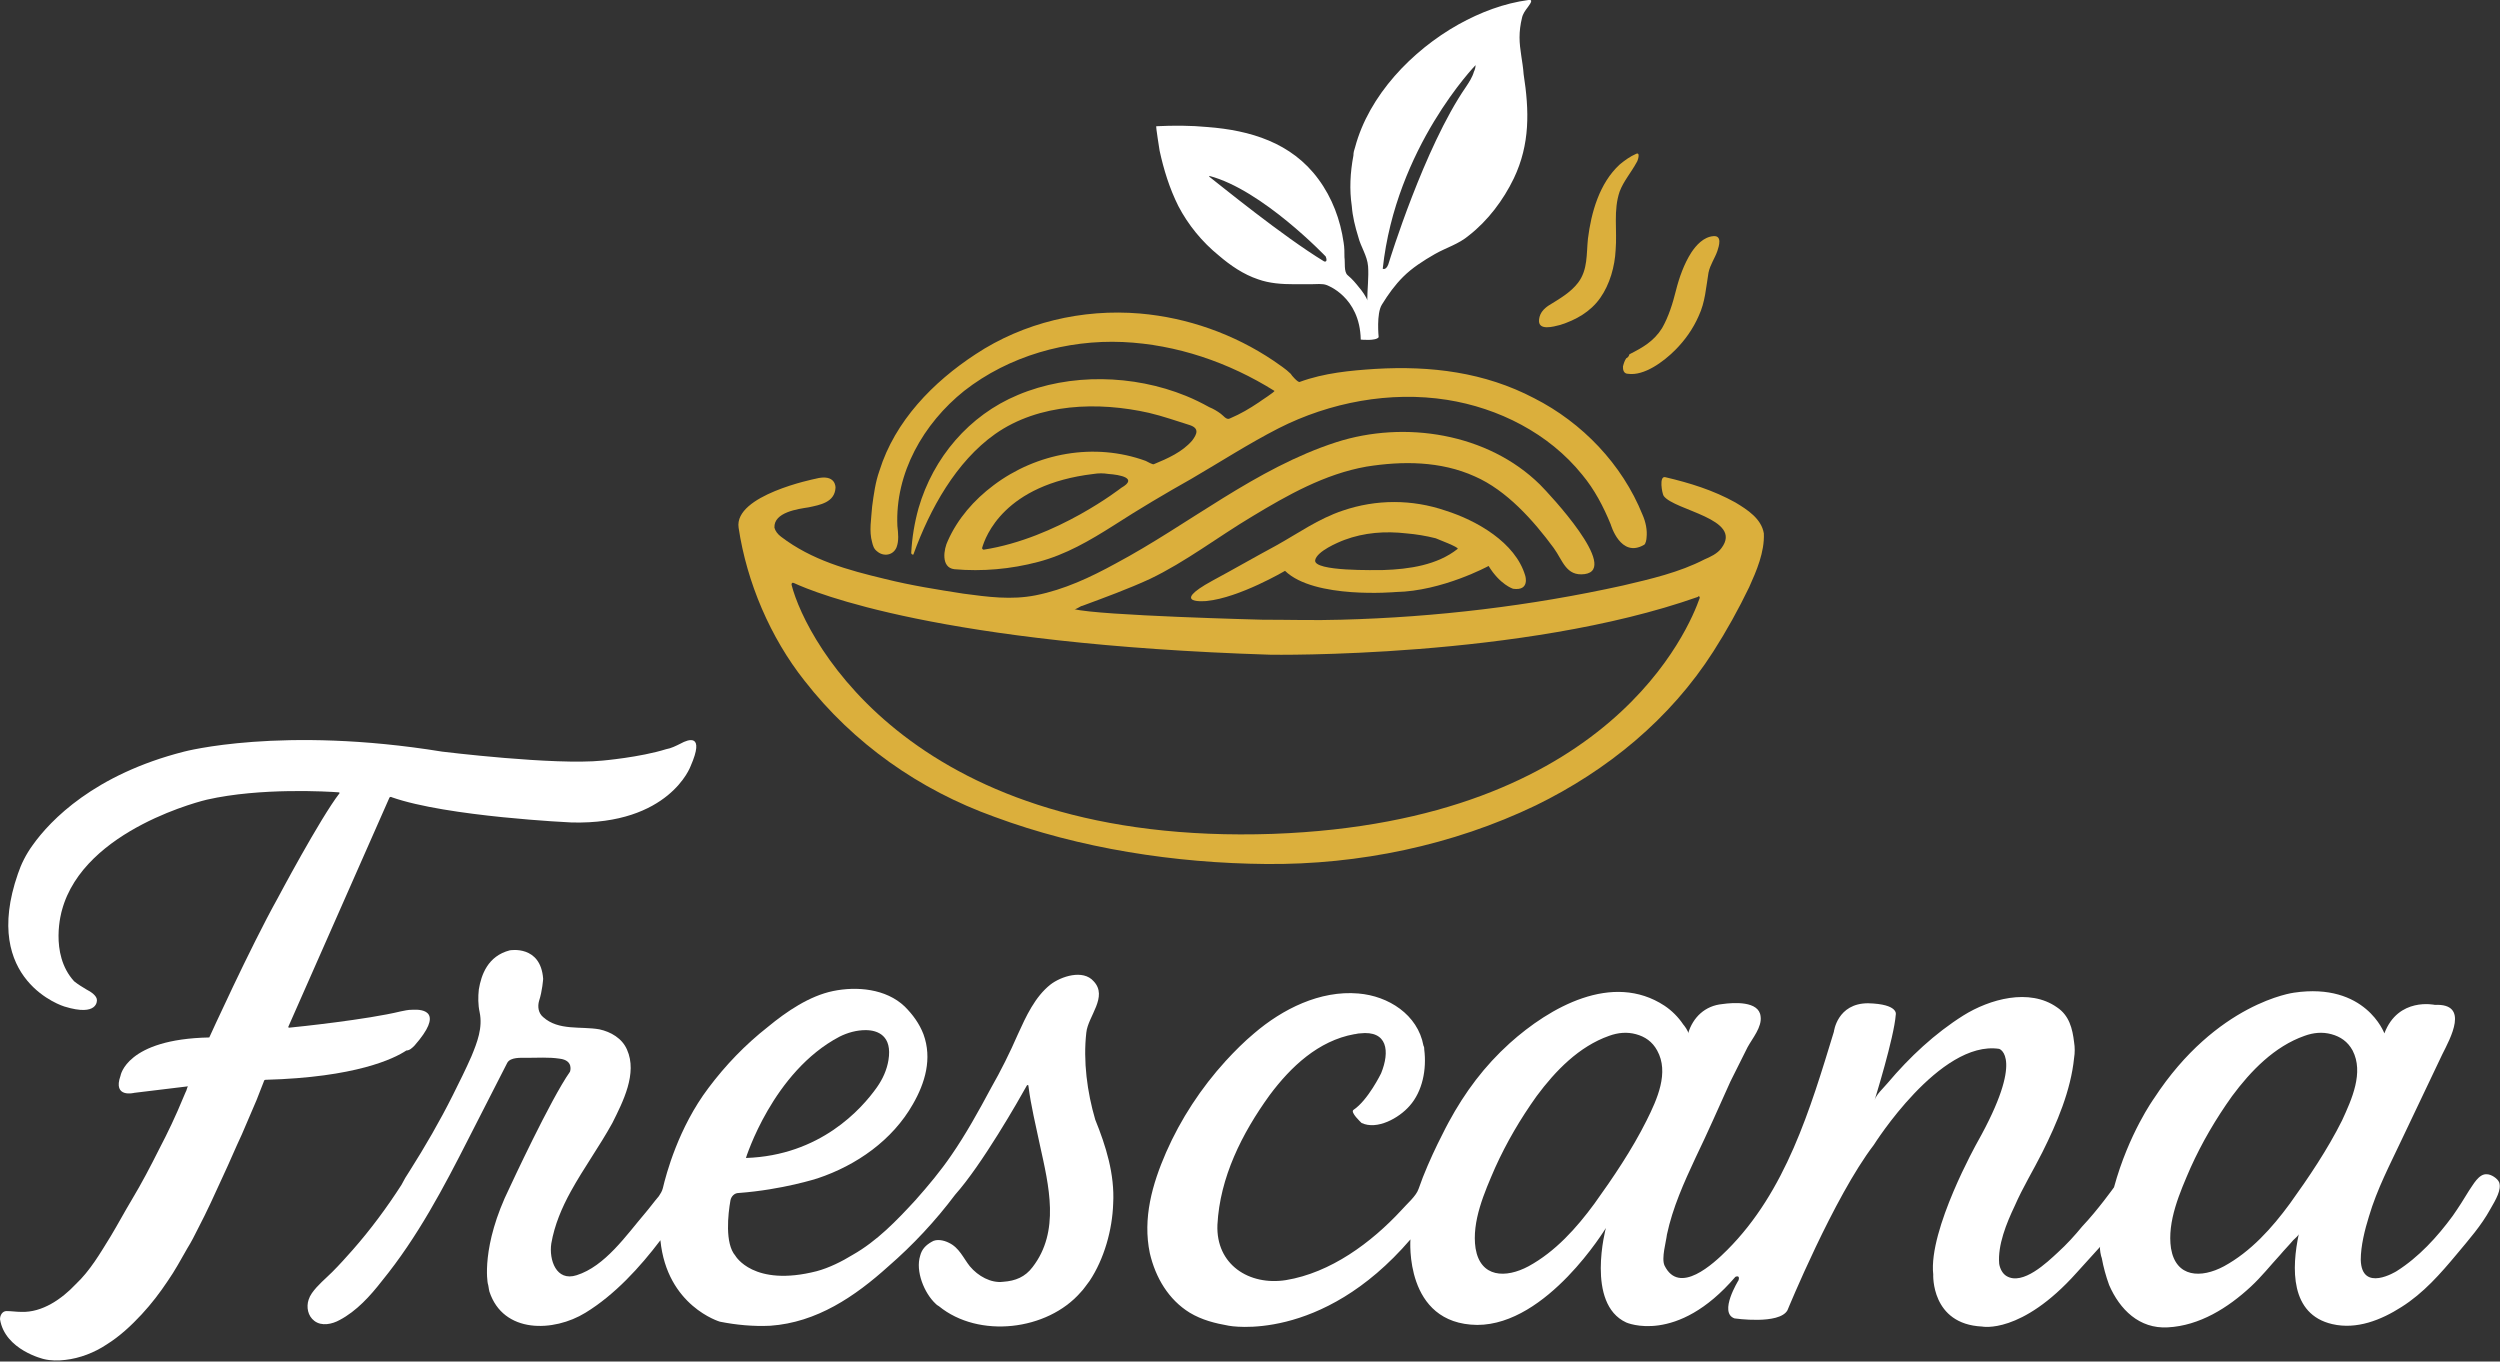 <?xml version="1.0" encoding="utf-8"?>
<!-- Generator: Adobe Illustrator 23.0.6, SVG Export Plug-In . SVG Version: 6.00 Build 0)  -->
<svg version="1.1" id="Layer_1" xmlns="http://www.w3.org/2000/svg" xmlns:xlink="http://www.w3.org/1999/xlink" x="0px" y="0px"
	 viewBox="0 0 307 167.2" style="enable-background:new 0 0 307 167.2;" xml:space="preserve">
<rect x="0" y="0" width="307" height="167.2" fill="#333333" stroke="none"/>
<style type="text/css">
	.st0{fill:#FFFFFF;}
	.st1{fill:#DBAF3C;}
</style>
<g>
	<path class="st0" d="M50.9,128.4c3.6-4.1,1.2-4.5-0.3-4.4c-0.5,0-0.9,0.1-1.4,0.2c-4.1,1-12.6,1.9-13.7,2c-0.1,0-0.1-0.1-0.1-0.1
		l12.4-28.1c0-0.1,0.2-0.2,0.3-0.1c6.8,2.4,22.1,3.1,22.1,3.1c12,0.3,14.6-6.9,14.6-6.9c1.8-4.1-0.3-3.3-1.2-2.8
		c-0.6,0.3-1.2,0.6-1.8,0.7c-3.2,1-7.8,1.4-7.8,1.4c-5.9,0.6-19.7-1.1-19.7-1.1c-19.7-3.2-31.7,0-31.7,0
		C11.6,95.1,6.2,100.7,4,103.8c-0.8,1.1-1.4,2.3-1.8,3.5c-4.6,13.2,5.7,16.3,5.7,16.3c4.2,1.3,4-0.8,4-0.8c0-0.5-0.7-1-1.3-1.3
		c-0.5-0.3-1-0.6-1.5-1c-3.1-3.4-1.5-8.7-1.5-8.7c2.7-10.1,17.8-13.6,17.8-13.6c6.6-1.5,14.9-1,16.2-0.9c0.1,0,0.1,0.1,0.1,0.1
		c-2.4,3.1-7.6,12.9-7.6,12.9c-3.4,6.1-8.4,17.1-8.4,17.1c-10.2,0.2-10.9,4.7-10.9,4.7c-1,2.8,1.7,2.1,1.7,2.1l6.6-0.8
		c-0.1,0-0.2,0.6-0.3,0.7c-0.1,0.2-0.2,0.5-0.3,0.7c-0.9,2.2-1.9,4.3-3,6.4c-1,2-2.1,4.1-3.3,6.1c-0.9,1.5-1.7,3-2.6,4.5
		c-1.3,2.1-2.5,4.2-4.3,5.9c-1.7,1.8-4.1,3.5-6.7,3.4c-0.6,0-1.2-0.1-1.8-0.1c-0.5,0-0.8,0.5-0.8,1c0.6,3.8,5.4,4.9,5.4,4.9
		c0.8,0.2,1.8,0.2,2.6,0.1c1.8-0.2,3.6-0.9,5.1-1.9c1.6-1,3-2.3,4.3-3.7c1.2-1.3,2.2-2.6,3.2-4.1c0.9-1.3,1.6-2.6,2.4-4
		c0.5-0.8,0.9-1.6,1.3-2.4c1.1-2.1,2.1-4.3,3.1-6.5c0.8-1.7,1.5-3.4,2.3-5.1c0.6-1.4,1.2-2.8,1.8-4.2c0.3-0.8,0.6-1.5,0.9-2.3
		c0-0.1,0.1-0.2,0.2-0.2c11.1-0.3,15.8-2.6,17.3-3.6C50.3,129,50.6,128.7,50.9,128.4"/>
	<path class="st0" d="M133.4,126.8c0.2-2,2.7-4.4,0.9-6.3c-1.3-1.5-4-0.6-5.3,0.4c-1.9,1.5-3,3.9-4,6.1c-1,2.3-2.1,4.5-3.3,6.6
		c-1.5,2.8-3.1,5.7-4.9,8.3c-1.3,1.9-2.8,3.7-4.4,5.5c-2.3,2.5-4.7,5-7.7,6.7c-1.3,0.8-2.9,1.6-4.4,2c-7.8,2-10-1.9-10-1.9
		c-1.3-1.5-0.9-5.1-0.6-6.8c0.1-0.5,0.5-0.9,1-0.9c5.4-0.4,9.7-1.8,9.7-1.8c4.8-1.6,9.2-4.7,11.7-9.1c1.5-2.6,2.4-5.6,1.3-8.6
		c-0.5-1.3-1.3-2.4-2.3-3.4c-2.3-2.2-5.9-2.5-8.8-1.9c-2.9,0.6-5.7,2.5-8,4.4c-2.8,2.2-5.2,4.7-7.3,7.5c-3.7,4.9-5.2,10.6-5.6,12.3
		c-0.1,0.4-0.3,0.7-0.5,1c-0.6,0.7-1.1,1.4-1.7,2.1c-2.3,2.7-4.9,6.5-8.4,7.6c-2.5,0.8-3.4-1.9-3.1-3.9c0.4-2.3,1.3-4.4,2.4-6.4
		c1.6-2.9,3.5-5.5,5.1-8.4c1.3-2.6,3.1-6.1,1.8-9c-0.6-1.4-2-2.2-3.4-2.5c-2.3-0.4-5,0.2-6.9-1.5c-0.6-0.5-0.7-1.3-0.5-2
		c0.4-1.2,0.5-2.7,0.5-2.7c-0.3-4.2-4.1-3.5-4.1-3.5c-2.7,0.7-3.5,3-3.8,4.8c-0.1,0.9-0.1,1.9,0.1,2.8c0.4,1.9-0.3,3.7-1,5.4
		c-0.7,1.6-1.5,3.2-2.3,4.8c-1.6,3.2-3.4,6.3-5.3,9.3c-0.4,0.6-0.7,1.1-1,1.7c-1.8,2.8-3.8,5.5-6,8c-0.8,0.9-1.6,1.8-2.5,2.7
		c-0.8,0.8-1.8,1.6-2.5,2.6c-0.2,0.3-0.3,0.5-0.4,0.8c-0.3,0.9-0.1,2,0.7,2.6c0.9,0.7,2.2,0.4,3.1-0.1c2.1-1.1,3.8-3,5.2-4.8
		c4.4-5.4,7.6-11.5,10.7-17.6c1.6-3.1,3.1-6.1,4.7-9.2c0.4-0.7,1.7-0.6,2.3-0.6c1.4,0,2.8-0.1,4.1,0.1c1.8,0.2,1.3,1.6,1.3,1.6
		c-2.4,3.4-7.4,14.2-7.4,14.2c-3.6,7.3-2.7,11.8-2.7,11.8c0.1,0.3,0.1,0.6,0.2,1c1.7,5.2,7.9,5,11.8,2.6c3.6-2.2,6.7-5.6,9.2-8.9
		c0.8,8.1,7.3,10,7.3,10c2,0.4,4.1,0.6,6.2,0.5c5.7-0.4,10.4-3.6,14.5-7.3c3-2.6,5.8-5.6,8.2-8.8c3.3-3.7,7.8-11.6,8.8-13.4
		c0.1-0.1,0.2-0.1,0.2,0.1c0.3,2.4,0.9,4.8,1.4,7.2c1.1,5,2.5,10.6-0.9,15c-0.9,1.2-2.1,1.7-3.6,1.8c-1.5,0.2-3.1-0.7-4.1-1.9
		c-0.8-1-1.3-2.3-2.6-2.9c-0.6-0.3-1.5-0.5-2.1-0.1c-0.7,0.4-1.2,0.9-1.4,1.7c-0.6,1.9,0.5,4.6,1.9,5.9c0.1,0.1,0.2,0.2,0.4,0.3
		c4.9,4,13.3,3,17.4-1.7c0.4-0.4,0.7-0.9,1.1-1.4c1.8-2.7,2.8-6.3,2.9-9.5c0.2-3.6-0.9-7.1-2.2-10.3
		C133.5,134.1,133,130.3,133.4,126.8 M103.1,127.3c1-0.5,2.1-0.8,3.2-0.8c1.5,0,3.3,0.7,2.8,3.7c-0.2,1.2-0.7,2.3-1.4,3.3
		c-1.9,2.7-7,8.4-16.1,8.7C91.6,142.2,94.9,131.6,103.1,127.3"/>
	<path class="st0" d="M306.9,145.2c-0.2-0.5-1-1-1.5-1c-1-0.1-1.7,1.3-2.2,2c-0.6,1-1.3,2.1-2,3.1c-1.9,2.6-4.2,5.1-6.9,6.8
		c0,0-4.3,2.7-4.4-1.4c0-1.7,0.5-3.7,1-5.3c1-3.4,2.6-6.4,4.1-9.6c1.6-3.4,3.3-6.9,4.9-10.3c1-2,3.4-6.3-0.9-6.1c0,0-4.5-1-6.2,3.5
		c0,0-2.3-6.3-11.1-5c0,0-9.5,1.2-17.2,13c0,0-3.1,4.3-4.9,10.9c0,0-2,2.8-3.9,4.8c-0.9,1.1-1.9,2.2-3,3.2c-1.3,1.2-4.3,4.1-6.3,2.9
		c-0.5-0.3-0.8-0.9-0.9-1.5c-0.2-2.3,0.9-5,1.9-7.1c1-2.3,2.3-4.4,3.4-6.6c1.8-3.6,3.5-7.6,3.9-11.6c0.1-0.6,0.1-1.3,0-1.9
		c-0.2-1.7-0.6-3.3-2.1-4.3c-3.4-2.4-8.3-1-11.5,1c-3.5,2.2-6.6,5.1-9.3,8.3c-0.5,0.6-1.4,1.4-1.6,2.1c0,0,2.4-7.7,2.6-10.5
		c0,0,0.4-1.3-3.4-1.4c-3.8,0-4.2,3.5-4.2,3.5c-2.9,9.5-5.9,19.6-13.1,26.8c-1.7,1.7-5.9,5.6-7.7,1.9c-0.4-0.9,0.2-2.9,0.3-3.8
		c0.7-3.3,2.1-6.4,3.5-9.4c1.5-3.1,2.9-6.3,4.3-9.4c0.7-1.4,1.4-2.8,2.1-4.2c0.6-1.1,1.8-2.5,1.6-3.8c-0.2-1.9-3.3-1.7-4.7-1.5
		c-2.1,0.2-3.6,1.6-4.2,3.6c0.1-0.2-0.5-1-0.6-1.1c-0.6-0.9-1.4-1.7-2.3-2.3c-6.4-4.2-14.1,0.2-19,4.6c-3.1,2.8-5.5,6-7.5,9.7
		c0,0-2.4,4.4-3.7,8.2c-0.3,0.9-1.5,1.9-2.1,2.6c-3.7,4-8.7,7.7-14.2,8.6c-4.5,0.7-8.6-1.9-8.4-6.8c0.3-5.8,3-11.2,6.4-15.9
		c2.6-3.5,6-6.7,10.4-7.5c0.2,0,0.4-0.1,0.7-0.1c3.4-0.4,3.7,2.2,2.6,4.9c0,0-1.6,3.3-3.4,4.5c-0.4,0.3,0.9,1.5,1,1.6
		c1.9,0.9,4.6-0.6,5.9-2.1c1.6-1.8,2.1-4.5,1.8-6.9c0-0.2,0-0.3-0.1-0.5c-0.7-3.8-4.3-6.1-8-6.4c-4.7-0.4-9.3,1.9-12.8,4.9
		c-1.2,1-2.4,2.2-3.5,3.4c-3,3.3-5.5,7.1-7.3,11.2c-1.7,3.9-2.9,8.1-2,12.4c0.7,3,2.3,5.7,4.9,7.3c1.5,0.9,3.1,1.3,4.8,1.6
		c0,0,11.3,2.2,22.3-10.6c0,0-0.8,10.4,8.2,10.5c8.6,0,15.8-11.9,15.8-11.9s-2.5,9.3,2.5,11.6c0,0,6.2,2.8,13.4-5.6
		c0,0,0.6-0.3,0.4,0.4c0,0-2.5,4-0.5,4.7c0,0,5.5,0.8,6.5-1c0,0,5.7-13.9,10.6-20.3c0,0,8.1-12.9,15.4-11.8c0,0,3.2,1-2.7,11.5
		c0,0-6,10.7-5.4,16.2c0,0-0.3,6.1,6,6.4c0,0,4.8,1,11.6-6.6c0,0,2.9-3.2,2.9-3.2c-0.1,0.2,0.1,1.2,0.2,1.4c0.2,1.1,0.5,2.2,0.9,3.3
		c1.3,3,3.7,5.4,7.2,5.2c3.9-0.2,7.4-2.4,10.2-5c1.3-1.2,2.4-2.6,3.6-3.9c0.5-0.6,1.1-1.2,1.6-1.8c0.2-0.2,0.7-0.6,0.7-0.8
		c-0.9,4.2-1.1,9.9,4.1,11.1c3,0.7,6-0.5,8.5-2.1c2.7-1.7,4.8-4.1,6.8-6.5c1.5-1.8,3-3.5,4.1-5.5
		C306.5,147.3,307.2,146.1,306.9,145.2 M202.2,137.6c-1.8,3.6-4.1,7-6.4,10.2c-2.2,3-4.8,5.9-8.1,7.7c-2.8,1.5-5.9,1.4-6.5-2.2
		c-0.5-3.3,1.1-6.9,2.4-9.9c1.4-3.1,3.1-6,5.1-8.8c2.3-3.1,5.2-6.1,8.9-7.4c1.1-0.4,2.2-0.5,3.3-0.2c1.1,0.3,2,0.9,2.6,2
		C205,131.7,203.5,135,202.2,137.6 M287.6,137.6c-1.8,3.6-4.1,7-6.4,10.2c-2.2,3-4.8,5.9-8.1,7.7c-2.8,1.5-5.9,1.4-6.5-2.2
		c-0.5-3.3,1.1-6.9,2.4-9.9c1.4-3.1,3.1-6,5.1-8.8c2.3-3.1,5.2-6.1,8.9-7.4c1.1-0.4,2.2-0.5,3.3-0.2c1.1,0.3,2,0.9,2.6,2
		C290.3,131.7,288.8,135,287.6,137.6"/>
	<path class="st0" d="M186.6,4.6c0-0.8,0.1-1.6,0.3-2.4c0.1-0.5,0.4-0.9,0.7-1.3c0.2-0.3,0.8-1,0.1-0.9c-3,0.4-5.9,1.5-8.6,3
		c-5.7,3.2-11,8.7-12.7,15.1c-0.1,0.3-0.2,0.6-0.2,1c-0.4,2.1-0.5,4.2-0.2,6.2c0.1,1.3,0.4,2.5,0.8,3.8c0.3,1.2,1.1,2.3,1.2,3.6
		c0.1,1.3-0.1,2.9-0.1,4.2c0-0.3-0.8-1.4-1-1.6c-0.4-0.5-0.8-1-1.4-1.5c-0.5-0.4-0.3-1.6-0.4-2.2c0-0.6,0-1.2-0.1-1.8
		c-0.4-2.8-1.4-5.5-3.1-7.8c-3.3-4.5-8.4-6-13.6-6.4c-2.1-0.2-4.2-0.2-6.3-0.1c-0.1,0,0.4,2.9,0.4,3c0.5,2.3,1.2,4.6,2.3,6.8
		c1.2,2.3,2.9,4.4,5,6.1c1.4,1.2,3,2.3,4.8,2.9c1.4,0.5,2.9,0.6,4.4,0.6c0.7,0,1.4,0,2.1,0c0.6,0,1.4-0.1,1.9,0.1
		c0,0,4.1,1.4,4.2,6.7c0,0,1.9,0.2,2.2-0.3c0,0-0.3-2.9,0.4-4c0.8-1.3,1.6-2.4,2.6-3.4c1.1-1.1,2.5-2,3.9-2.8
		c1.4-0.8,2.9-1.2,4.2-2.3c2.3-1.8,4.2-4.3,5.5-7c2-4.2,1.9-8.3,1.2-12.8C187,7.6,186.6,6.1,186.6,4.6 M162.6,32.1
		c-5.1-3.1-12.8-9.4-14.1-10.4c0,0,0-0.1,0-0.1c6.5,1.7,14.3,9.9,14.3,9.9C163.1,32.3,162.6,32.1,162.6,32.1 M181,8.8
		c-0.2,0.7-0.6,1.3-1,1.9c-5.1,7.4-9.4,21.4-9.4,21.4c-0.3,1.2-0.8,0.9-0.8,0.9c1.6-14.9,11.4-25,11.4-25
		C181.2,8.3,181.1,8.6,181,8.8"/>
	<path class="st1" d="M213.1,61.7c-2.7-1.5-5.6-2.4-8.6-3.1c-0.8-0.2-0.4,2-0.2,2.3c1.3,1.8,9.8,2.8,7.1,6.4
		c-0.5,0.7-1.4,1.1-2.1,1.4c-3.1,1.6-6.6,2.4-10,3.2c-11.3,2.5-23,3.9-34.6,4.2c-3.2,0.1-6.4,0-9.7,0c0,0-20-0.5-23.1-1.3
		c0.2,0.1,0.8-0.4,1-0.4c2.7-1,5.7-2.1,8.3-3.3c4.4-2.1,8.4-5.2,12.6-7.7c4.3-2.6,8.9-5.2,14-6.1c4.4-0.7,9.1-0.7,13.3,1.2
		c3.9,1.7,7.2,5.4,9.7,8.8c1.1,1.5,1.5,3.5,3.8,3.2c4.3-0.6-4.3-9.8-5.5-11c-6.4-6.3-16.6-7.9-25-5.2c-9.9,3.2-18.1,10.1-27.1,14.9
		c-3.1,1.7-6.3,3.2-9.8,3.9c-3,0.6-5.9,0.2-8.9-0.2c-3.2-0.5-6.4-1-9.6-1.8c-4.6-1.1-9-2.3-12.8-5.2c-0.4-0.3-0.7-0.7-0.8-1.1
		c-0.1-1.9,2.9-2.3,4.2-2.5c1.4-0.3,3.2-0.6,3.3-2.4c0,0,0.1-1.8-2.5-1.1c0,0-10,2-9.4,6c1,6.7,3.9,13.5,8.1,18.8
		c6,7.7,14.1,13.4,23.3,16.7c10.5,3.9,22.2,5.7,33.4,5.8c11.4,0.1,22.9-2.3,33.1-7.2c8.8-4.3,16.5-10.6,21.8-18.9
		c1.6-2.5,3.1-5.2,4.4-7.9c0.9-2,1.9-4.3,1.8-6.6C216.3,63.7,214.6,62.6,213.1,61.7 M208.7,73.5c-1.2,3.4-10.8,27.4-52.4,28.9
		c-43.9,1.5-57.3-23.5-59.1-30.6c0-0.2,0.1-0.3,0.3-0.2c2.6,1.2,17.9,7.5,58.5,8.8c0,0,31,0.5,52.5-7.1
		C208.6,73.1,208.8,73.3,208.7,73.5"/>
	<path class="st1" d="M177.5,62.7c-4.1-1.4-8.5-1.4-12.6,0c-3,1-5.5,2.8-8.2,4.3c-2.6,1.4-5.2,2.9-7.8,4.3c-5.5,3-0.7,2.5-0.7,2.5
		c4-0.4,9.6-3.7,9.6-3.7c3.6,3.5,13.6,2.6,13.6,2.6c5.7-0.1,11.4-3.2,11.4-3.2c1.4,2.3,3,2.8,3,2.8c2.1,0.3,1.5-1.6,1.5-1.6
		C186.1,66.6,181.3,63.9,177.5,62.7 M179,67.4c-2.5,2-6,2.5-9.1,2.6c-0.9,0-8.6,0.2-8.4-1.2c0.2-1.1,2.8-2.2,3.6-2.5
		c2.4-0.9,5-1.1,7.6-0.8c1.2,0.1,2.4,0.3,3.6,0.6C176.5,66.2,179.2,67.2,179,67.4"/>
	<path class="st1" d="M107.7,67.7c0.8,0.7,2,0.5,2.4-0.5c0.3-0.8,0.2-1.7,0.1-2.6c-0.3-6.5,3.2-12.6,8.2-16.6
		c5.5-4.3,12.6-6.3,19.5-6c6.6,0.3,13,2.5,18.6,6c0.1,0.1-1.8,1.3-1.9,1.4c-1.2,0.8-2.2,1.4-3.6,2c-0.4,0.2-0.8-0.4-1.1-0.6
		c-0.4-0.3-0.9-0.6-1.4-0.8c-0.9-0.5-1.9-1-2.9-1.4c-6.4-2.6-14.2-2.8-20.6-0.1c-6,2.5-10.4,7.7-12.2,13.9c-0.5,1.8-0.8,3.6-0.9,5.5
		c0,0.2,0.3,0.3,0.3,0.1c2-5.5,5.2-11.3,10-14.7c5.4-3.8,12.7-4,18.9-2.6c1.7,0.4,3.4,1,5,1.5c1.2,0.4,0.9,1.1,0.3,1.9
		c-1.2,1.4-3,2.2-4.7,2.9c-0.1,0.1-0.8-0.3-1-0.4c-6.3-2.3-13.4-1-18.7,3c-2.4,1.8-4.4,4.1-5.6,6.8c-0.5,1-0.9,3.3,0.8,3.5
		c3.4,0.3,6.9,0,10.3-0.9c3.4-0.9,6.3-2.6,9.3-4.5c3.1-2,6.3-3.9,9.5-5.7c3.6-2.1,7-4.3,10.7-6.2c6.3-3.2,13.7-4.6,20.7-3.5
		c6.3,1,12.5,4.1,16.6,9.2c1.5,1.8,2.6,3.9,3.5,6.1c0,0,1.2,4.2,4.1,2.5c0.2-0.1,0.3-0.7,0.3-0.9c0.1-0.9-0.1-1.9-0.5-2.8
		c-2.5-6.2-7.4-11.3-13.3-14.3c-6.1-3.2-12.7-4-19.5-3.6c-3.1,0.2-6.3,0.5-9.3,1.6c-0.2,0.1-1-0.8-1.1-1c-0.6-0.6-1.4-1.1-2.1-1.6
		c-4.9-3.3-10.6-5.3-16.4-5.8c-7.1-0.6-14.3,1.1-20.2,5c-5.2,3.4-9.9,8.2-11.8,14.3c-0.5,1.4-0.7,2.9-0.9,4.4c-0.1,1.5-0.4,3,0,4.4
		C107.2,67,107.3,67.4,107.7,67.7 M137.7,59.9c0,0-7.9,6.2-16.9,7.6c-0.1,0-0.2-0.1-0.2-0.2c0.4-1.4,2.7-7.8,13.7-9.1
		c0.6-0.1,1.2-0.1,1.8,0C137.5,58.3,139.8,58.7,137.7,59.9"/>
	<path class="st1" d="M191.6,39.9c1.9-0.6,3.7-1.6,4.9-3.3c1.2-1.7,1.8-3.9,1.9-5.9c0.2-2.4-0.3-4.9,0.5-7.2
		c0.5-1.3,1.4-2.3,2.1-3.6c0.1-0.1,0.5-1.3-0.1-1c-0.7,0.3-1.4,0.8-2,1.3c-2.5,2.3-3.5,5.9-3.9,9.1c-0.2,1.9,0,3.8-1.2,5.4
		c-0.9,1.2-2.3,2-3.6,2.8c0,0,0,0,0,0c-0.6,0.4-1.1,0.9-1.2,1.7C188.8,40.7,190.8,40.1,191.6,39.9"/>
	<path class="st1" d="M199.7,44c-0.2,0.3-0.3,0.6-0.4,1c0,0.2,0,0.4,0.1,0.6c0.1,0.2,0.3,0.3,0.5,0.3c2,0.3,4.4-1.5,5.8-2.9
		c1.2-1.2,2.2-2.6,2.9-4.2c0.8-1.7,0.9-3.5,1.2-5.3c0.2-1,0.8-1.8,1.1-2.7c0.2-0.6,0.6-1.9-0.5-1.8c-1.2,0.1-2.1,1.1-2.7,2
		c-0.9,1.4-1.5,3.1-1.9,4.7c-0.4,1.6-0.9,3.2-1.7,4.6c-1,1.6-2.4,2.4-4,3.2C200,43.8,199.9,43.9,199.7,44"/>
</g>
</svg>

